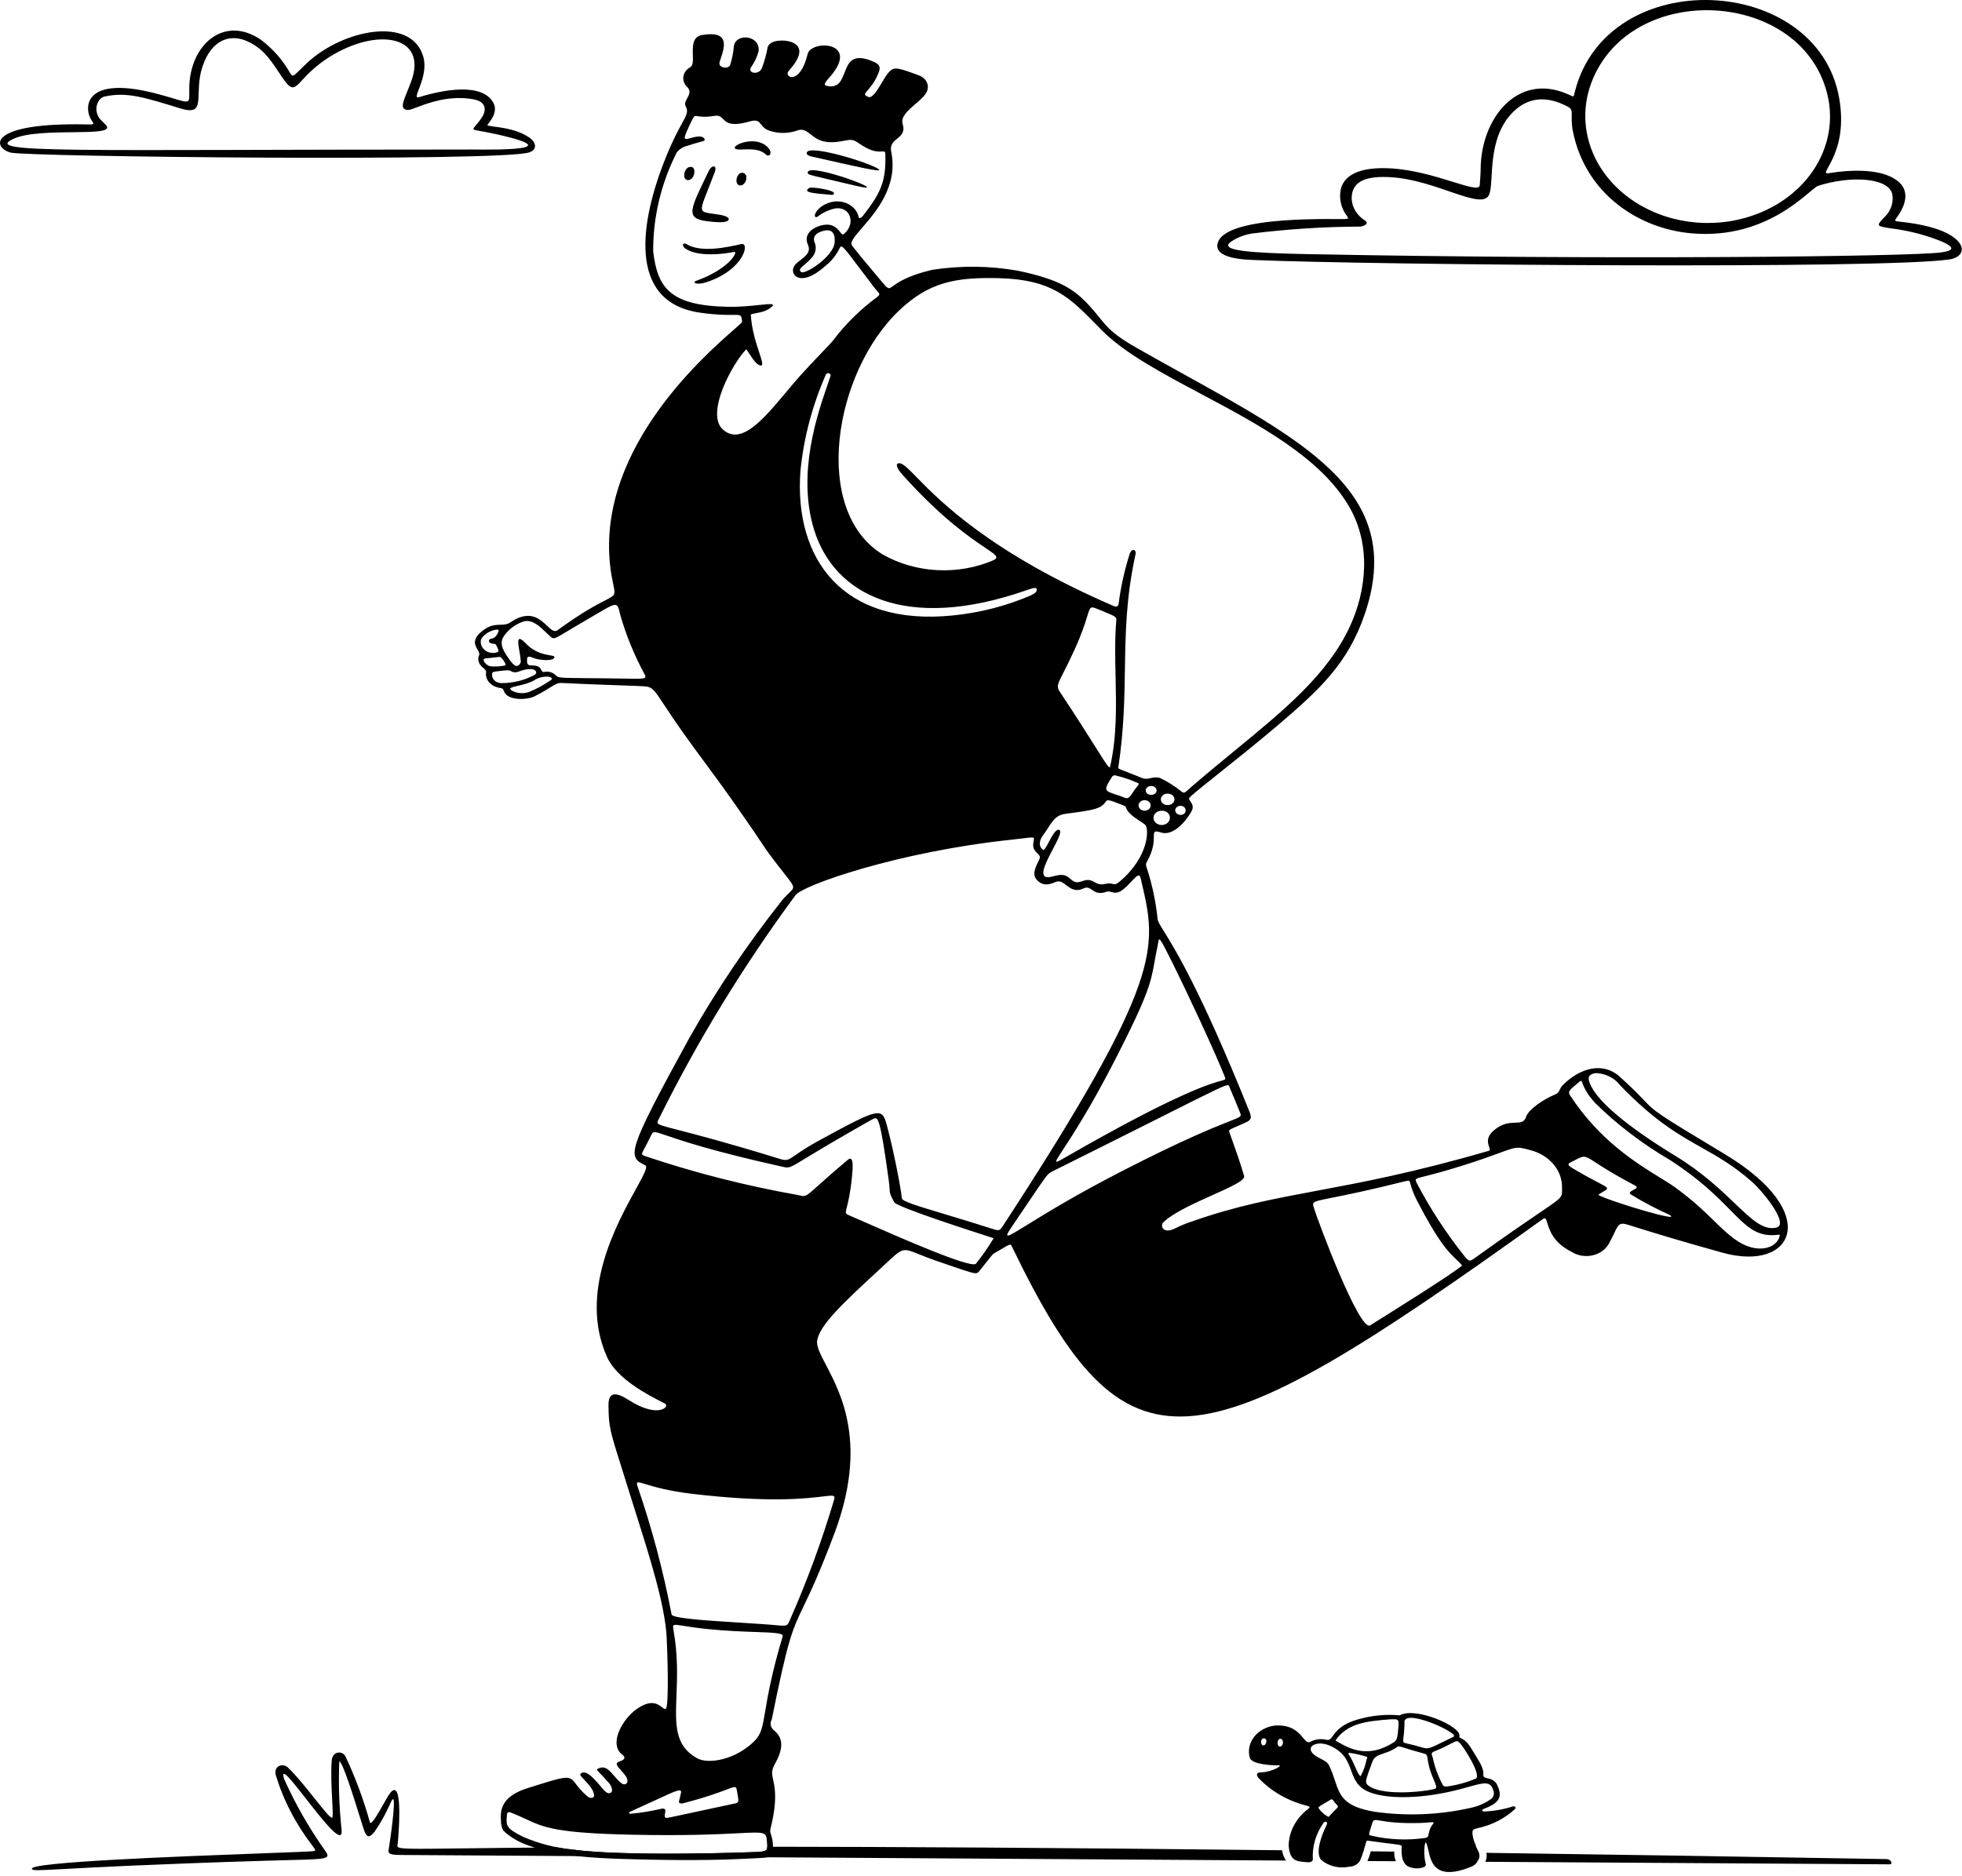 <svg width="367" height="351" viewBox="0 0 367 351" fill="none" xmlns="http://www.w3.org/2000/svg">
<path fill-rule="evenodd" clip-rule="evenodd" d="M260.804 346.434C260.763 347.046 260.867 347.66 261.109 348.235L255.777 348.202C256.013 347.686 256.208 347.079 256.416 346.38C257.868 346.397 259.33 346.415 260.804 346.434ZM239.808 346.182C239.953 347.022 240.218 347.643 240.564 348.106L75.329 347.068C73.105 347.048 72.481 346.974 72.716 345.959C73.003 344.211 74.067 336.813 73.538 336.628C73.387 336.582 73.172 337.057 72.913 337.636C72.79 337.908 72.658 338.204 72.517 338.478C71.811 339.965 70.976 341.402 70.019 342.778C69.021 343.974 68.541 343.841 67.996 342.125C67.817 341.562 67.607 340.893 67.378 340.159V340.157C66.09 336.038 64.171 329.896 63.47 329.513C63.292 333.791 63.434 338.076 63.895 342.339C64.225 345.492 60.478 340.693 57.288 336.604C54.661 333.24 52.412 330.359 53.12 332.787C55.206 337.468 57.778 341.973 60.802 346.247C61.954 347.823 61.315 347.839 54.147 348.021C52.813 348.054 51.251 348.093 49.433 348.15C28.244 348.805 17.402 349.395 11.84 349.696C6.888 349.966 6.121 350.007 5.963 349.667C5.371 348.385 33.723 347.329 49.083 346.757C54.336 346.561 58.069 346.423 58.605 346.351C59.095 346.286 59.083 346.195 58.56 345.494C55.374 341.383 53.006 336.833 51.556 332.036C51.231 330.222 53.025 329.922 53.808 330.662C55.416 332.173 57.329 334.579 58.922 336.582C60.521 338.594 61.798 340.199 62.124 340.094C62.307 340.035 62.236 338.698 62.138 336.846C62.023 334.679 61.871 331.807 62.044 329.449C62.182 327.588 64.005 327.542 64.591 328.554C66.482 332.582 68.022 336.728 69.197 340.958C69.442 341.605 70.807 339.179 71.816 337.385C72.19 336.721 72.515 336.144 72.716 335.84C75.181 332.128 74.79 340.53 74.415 344.784C74.405 344.888 74.387 344.984 74.37 345.071C74.34 345.23 74.314 345.363 74.361 345.472C74.584 345.983 76.423 345.96 86.936 345.827C91.162 345.775 96.79 345.705 104.277 345.644C105.201 345.822 106.135 345.959 107.078 346.055C117.197 347.423 140.546 346.558 141.61 346.506C143.248 346.421 143.521 346.221 143.517 345.52C166.879 345.541 198.098 345.709 239.808 346.182ZM353.477 348.816L277.819 348.341C278.127 347.758 278.144 347.209 278.02 346.663C300.429 346.972 325.296 347.357 352.895 347.836C353.74 347.851 354.139 348.816 353.477 348.816Z" fill="black"/>
<path fill-rule="evenodd" clip-rule="evenodd" d="M277.405 338.502C280.165 337.438 281.171 336.467 280.143 334.174C280.037 333.836 279.829 333.529 279.543 333.284C279.254 333.039 278.897 332.865 278.507 332.781C277.859 332.669 277.424 332.497 277.463 332.134C277.584 330.969 276.915 329.896 275.856 328.191C275.643 327.847 275.412 327.477 275.17 327.076C274.389 325.776 273.718 325.445 273.328 325.252C273.056 325.119 272.922 325.053 272.982 324.772C273.34 323.028 264.761 319.251 261.823 320.938C259.401 320.721 256.953 320.925 254.623 321.537C251.001 322.432 249.974 323.871 249.339 324.757C248.936 325.321 248.692 325.663 248.042 325.502C247.542 325.386 247.019 325.36 246.508 325.428C245.996 325.498 245.506 325.659 245.071 325.903C244.58 326.149 244.243 325.742 243.75 325.153C242.923 324.161 241.66 322.648 238.512 322.844C237.72 322.937 236.962 323.175 236.285 323.542C235.606 323.908 235.026 324.396 234.58 324.973C234.135 325.55 233.833 326.201 233.7 326.887C233.564 327.572 233.596 328.274 233.795 328.948C234.345 330.15 237.928 330.312 239.178 330.287C240.11 330.266 237.928 331.559 235.886 331.605C235.011 331.626 234.948 332.025 235.364 332.606C237.718 335.136 240.91 336.972 244.504 337.867C244.958 337.995 245.098 338.102 244.799 338.37C243.642 339.227 242.71 340.288 242.065 341.485C241.418 342.681 241.072 343.983 241.05 345.306C241.233 348.135 242.557 348.246 243.899 348.361C244.118 348.38 244.338 348.398 244.553 348.428C244.941 348.483 245.531 348.33 245.572 347.945C245.421 345.544 246.104 343.159 247.533 341.102C247.828 340.667 248.516 340.732 248.104 341.553C247.31 343.146 245.981 346.486 247.072 347.928C247.75 348.531 248.594 348.971 249.524 349.204C250.454 349.437 251.439 349.458 252.379 349.26C252.861 349.247 253.326 349.105 253.71 348.851C254.094 348.598 254.379 348.246 254.523 347.847C254.795 347.296 255.406 345.149 255.521 344.745L255.538 344.683C255.631 344.368 255.707 344.368 255.845 344.387C257.936 344.684 259.356 344.858 260.316 344.977C261.144 345.078 261.627 345.138 261.899 345.197C262.205 345.263 262.196 345.433 262.179 345.755C262.175 345.826 262.173 345.901 262.171 345.986C262.158 347.152 262.256 348.585 263.4 349.206C263.822 349.412 264.291 349.535 264.773 349.567C265.257 349.598 265.741 349.539 266.195 349.391C266.794 349.158 266.739 348.927 266.631 348.489C266.603 348.37 266.569 348.237 266.546 348.084C266.24 346.194 266.546 344.405 266.758 344.775C266.936 345.08 267.045 345.576 267.17 346.145C267.675 348.444 268.45 351.971 275.147 349.293C275.569 349.125 275.934 348.866 276.208 348.539C276.267 348.405 276.342 348.293 276.416 348.178C276.613 347.882 276.809 347.584 276.715 346.95C276.669 346.626 276.516 346.332 276.365 346.036C276.217 345.752 276.068 345.465 276.015 345.149C275.692 344.49 275.495 343.791 275.433 343.077C275.391 342.386 275.609 342.241 276.234 342.09C278.999 341.516 281.506 340.24 283.436 338.422C283.468 338.37 283.482 338.313 283.48 338.256C283.476 338.197 283.455 338.141 283.419 338.091C283.383 338.043 283.332 338.004 283.27 337.978C283.211 337.954 283.143 337.943 283.077 337.949C281.315 338.531 279.458 338.864 277.575 338.933C277.151 338.92 277.167 338.618 277.414 338.524L277.405 338.502ZM273.054 326.122C273.633 326.602 277.225 332.162 276.047 332.78C274.327 333.506 272.496 334.006 270.606 334.259C270.373 334.279 270.137 334.22 269.953 334.095C269.048 332.447 268.395 330.703 268.01 328.907C267.983 328.816 267.953 328.731 267.928 328.654C267.766 328.182 267.683 327.941 268.274 327.695C269.819 327.072 270.795 326.556 271.436 326.22C271.729 326.066 271.952 325.948 272.124 325.876C272.578 325.685 272.704 325.8 272.909 325.992C272.952 326.033 272.999 326.077 273.054 326.122ZM262.483 325.382C262.623 324.391 262.699 323.396 262.716 322.397C262.254 319.327 273.179 324.328 271.893 324.945C271.158 325.3 270.541 325.604 270.018 325.863C267.535 327.085 267.134 327.283 266.094 326.971C264.871 326.599 264.054 326.414 263.51 326.29C262.466 326.055 262.436 326.048 262.483 325.382ZM266.348 328.084C266.926 328.237 266.957 328.463 267.051 329.131C267.146 329.811 267.308 330.951 268.176 332.944C268.554 333.813 268.76 334.403 268.564 334.609C268.197 334.979 258.84 336.342 255.922 334.054C255.444 333.684 255.461 333.296 255.654 332.609C255.826 332.001 256.136 331.165 256.561 330.022L256.73 329.565C257.07 328.65 257.843 328.389 258.83 328.056C259.577 327.805 260.449 327.511 261.349 326.861C261.606 326.675 261.759 326.723 262.744 327.035C263.434 327.253 264.527 327.599 266.348 328.084ZM260.044 321.685C260.154 321.683 260.258 321.681 260.356 321.679C261.481 321.655 261.666 321.65 261.591 322.883C261.458 325.071 261.296 325.62 260.742 325.97C255.799 329.108 252.441 327.174 250.108 325.831C250.002 325.77 249.9 325.711 249.798 325.654C252.039 322.369 255.69 322.031 260.044 321.685ZM254.506 332.323C254.196 332.201 253.882 331.481 253.502 330.616C253.162 329.843 252.772 328.951 252.29 328.267C252.012 327.873 252.621 327.975 252.714 327.997C253.742 328.16 254.752 328.402 255.733 328.718C255.788 328.759 255.741 328.888 255.684 329.053C255.656 329.131 255.627 329.216 255.603 329.305C255.397 330.349 255.028 331.365 254.506 332.323ZM248.505 339.95C247.696 339.521 247.028 338.916 246.567 338.195C246.656 338.123 246.72 338.069 246.771 338.026C246.843 337.965 246.888 337.927 246.934 337.893C247.007 337.841 247.083 337.795 247.28 337.681C247.533 337.534 247.983 337.274 248.864 336.739C249.176 336.551 249.276 336.697 249.443 336.943C249.492 337.017 249.547 337.098 249.617 337.183C249.768 337.366 249.898 337.503 250 337.608C250.157 337.773 250.25 337.871 250.261 337.975C250.275 338.128 250.108 338.295 249.694 338.709C249.416 338.988 249.025 339.378 248.505 339.95ZM268.091 341.189C267.424 342.047 267.318 342.676 267.244 343.111C267.172 343.53 267.132 343.771 266.652 343.871C263.292 344.364 259.849 344.226 256.556 343.462C256.531 343.456 256.506 343.451 256.482 343.445C256.327 343.412 256.219 343.39 256.159 343.331C256.026 343.201 256.126 342.892 256.44 341.897C256.51 341.674 256.593 341.413 256.686 341.111C256.9 340.418 257.113 340.455 258.231 340.643C259.414 340.841 261.611 341.213 265.896 341.071C266.476 341.052 266.949 341.008 267.312 340.976C268.049 340.908 268.327 340.882 268.091 341.189ZM257.132 338.981C251.316 337.995 250.647 335.977 249.709 333.149C249.416 332.262 249.095 331.294 248.582 330.255C248.314 329.711 247.645 329.366 246.987 329.025C246.669 328.862 246.353 328.698 246.085 328.515C243.823 326.965 246.119 325.506 248.658 326.577C251.458 327.758 252.112 329.55 252.736 331.265C253.343 332.929 253.922 334.52 256.412 335.408C259.683 336.575 265.208 336.517 270.967 335.273C272.457 334.951 273.697 334.605 274.729 334.318C277.62 333.512 278.866 333.166 279.352 335.073C279.439 335.311 279.458 335.565 279.405 335.813C279.352 336.059 279.231 336.29 279.052 336.486C277.893 337.355 276.509 337.965 275.019 338.265C269.178 339.58 263.088 339.824 257.134 338.981H257.132ZM235.894 325.865C235.939 324.968 237.051 325.064 236.86 325.998C236.703 326.762 235.85 326.784 235.894 325.865ZM239.49 325.328C238.805 325.362 238.805 326.791 239.441 326.78C239.692 326.774 239.921 326.51 239.978 326.125C240.036 325.741 239.804 325.312 239.49 325.328Z" fill="black"/>
<path fill-rule="evenodd" clip-rule="evenodd" d="M322.611 215.931C309.752 208.2 309.618 208.061 307.445 205.777C306.585 204.875 305.405 203.637 302.996 201.462C299.769 198.551 295.479 199.896 292.414 202.942C292.03 203.321 291.879 203.635 291.75 203.904C291.574 204.272 291.436 204.555 290.81 204.81C289.111 205.5 285.957 207.418 285.446 208.993C285.119 209.998 284.418 210.02 283.45 210.053C282.395 210.09 281.024 210.136 279.468 211.462C277.921 212.779 278.307 213.887 278.547 214.58C278.683 214.973 278.774 215.231 278.449 215.326C264.334 219.424 254.618 221.24 246.289 222.797C238.121 224.323 231.288 225.601 222.948 228.536C221.885 228.886 220.853 229.308 219.864 229.798C217.539 231.022 216.966 229.311 217.609 228.688C219.469 226.898 223.409 225.13 226.801 223.608V223.606C230.148 222.104 232.965 220.839 232.721 220.029C231.865 217.162 231.224 215.378 230.551 213.497C230.379 213.014 230.203 212.522 230.021 212.006L229.993 211.93C229.934 211.764 229.893 211.653 229.919 211.555C229.972 211.353 230.305 211.207 231.324 210.763C231.746 210.58 232.288 210.345 232.973 210.033C233.956 209.587 234.232 209.271 233.706 207.963C224.627 185.369 219.758 177.534 217.711 174.24C216.937 172.995 216.567 172.399 216.525 171.899C216.194 168.609 215.495 165.354 214.442 162.181C214.372 162.019 214.347 161.846 214.366 161.674C214.387 161.502 214.453 161.337 214.559 161.191C215.805 158.977 215.824 157.431 215.833 156.528C215.843 155.587 215.848 155.345 217.227 155.774C219.452 156.466 221.87 153.642 222.886 151.785C223.349 150.934 222.978 150.392 222.683 149.963C222.593 149.832 222.511 149.712 222.462 149.597C222.354 149.342 222.422 149.281 222.912 148.84L222.967 148.791C223.844 148.004 225.667 146.55 228 144.689L228.004 144.687L228.006 144.684L228.011 144.682C231.078 142.236 235.024 139.089 238.866 135.826C246.79 129.085 252.173 124.138 255.323 114.785C262.693 92.899 245.537 83.386 221.229 69.904C218.522 68.404 215.729 66.855 212.87 65.233C208.236 62.606 207.253 61.391 205.669 59.436C205.175 58.824 204.621 58.14 203.878 57.318C201.004 54.133 198.293 52.324 190.45 50.66C185.143 49.718 179.681 49.66 174.35 50.488C169.744 51.58 167.989 52.843 167.093 53.488C166.169 54.153 166.161 54.159 164.885 52.64C161.05 48.083 160.74 47.686 159.883 46.589C159.74 46.406 159.582 46.203 159.389 45.958C158.904 45.341 159.872 44.223 161.262 42.618C163.891 39.582 168.029 34.802 166.706 28.369C166.44 27.072 167.134 26.502 167.825 25.934C168.567 25.325 169.306 24.718 168.85 23.216C168.439 21.847 169.865 20.627 171.237 19.454C171.991 18.809 172.728 18.179 173.135 17.546C173.346 17.259 173.483 16.936 173.536 16.599C173.589 16.262 173.558 15.919 173.444 15.594C173.33 15.268 173.136 14.969 172.876 14.715C172.616 14.461 172.296 14.259 171.938 14.124C168.007 12.672 167.353 12.469 166.419 13.342C165.971 13.757 165.468 14.599 164.951 15.466C164.085 16.916 163.179 18.435 162.416 18.136C161.523 17.786 161.716 17.564 162.309 16.884C162.835 16.281 163.674 15.318 164.35 13.586C164.774 12.521 164.515 12.049 163.484 11.585C159.45 9.774 158.702 11.707 157.975 13.589C157.402 15.069 156.842 16.518 154.704 16.084C153.891 15.921 154.422 15.318 155.057 14.597C155.174 14.465 155.295 14.328 155.411 14.189C160.852 7.707 151.718 7.413 151.068 10.12C149.667 15.973 146.687 14.524 147.447 13.37C147.473 13.33 147.545 13.247 147.648 13.129C148.468 12.187 151.228 9.015 147.978 7.843C146.704 7.389 144.055 7.424 143.601 8.798C143.365 10.161 142.993 11.503 142.488 12.809C141.9 14.078 139.82 13.734 140.472 12.608C141.123 11.684 141.602 10.677 141.89 9.623C142.291 6.601 137.71 6.109 137.284 8.583C137.178 9.8 136.941 11.005 136.577 12.182C136.292 12.957 134.28 12.759 134.603 11.627C134.665 11.407 134.748 11.158 134.836 10.892L134.836 10.891C135.524 8.816 136.566 5.675 131.334 6.545C129.503 6.849 129.556 8.669 129.603 10.248C129.634 11.329 129.663 12.297 129.082 12.589C128.754 12.775 128.475 13.019 128.262 13.305C128.049 13.591 127.907 13.913 127.846 14.25C127.784 14.586 127.805 14.931 127.905 15.26C128.006 15.589 128.185 15.897 128.43 16.162C129.334 16.96 128.937 17.677 128.554 18.367C128.27 18.88 127.994 19.379 128.264 19.887C128.783 20.859 128.475 21.423 127.561 23.097C126.861 24.379 125.806 26.312 124.495 29.578C119.884 41.044 117.065 56.552 130.99 58.505C134.183 58.954 136.038 58.931 137.13 58.917C138.651 58.898 138.692 58.898 138.812 60.218C138.821 60.321 138.264 60.81 137.31 61.646C131.425 66.807 110.451 85.201 114.42 107.855C114.533 108.495 114.642 109.01 114.732 109.431C114.931 110.369 115.032 110.845 114.846 111.208C114.654 111.581 114.16 111.836 113.159 112.353C111.628 113.143 108.914 114.545 104.285 117.913C103.677 118.352 103.092 117.798 102.333 117.081C100.972 115.793 99.056 113.981 95.461 116.448C94.867 116.856 94.261 116.872 93.589 116.891C92.76 116.913 91.83 116.938 90.7 117.705C88.12 119.456 88.806 120.641 89.325 121.539C89.55 121.928 89.745 122.263 89.628 122.568C89.476 122.892 89.426 123.245 89.484 123.592C89.542 123.938 89.705 124.264 89.957 124.537C90.074 124.69 90.23 124.821 90.382 124.948C90.659 125.18 90.924 125.403 90.927 125.732C90.837 126.263 90.938 126.806 91.218 127.285C91.497 127.764 91.941 128.155 92.487 128.404C93.054 128.644 93.399 128.702 93.631 128.74C93.993 128.8 94.081 128.815 94.308 129.405C94.945 131.082 98.534 131.032 100.05 130.254C101.436 129.541 102.32 128.995 102.96 128.599C103.929 128 104.337 127.748 105.083 127.787C108.414 127.96 112.518 128.104 115.701 128.216C118.388 128.311 120.419 128.382 120.778 128.428C122.073 128.598 122.437 129.15 124.196 131.826C125.008 133.06 126.117 134.746 127.751 137.054C129.018 138.844 130.352 140.651 131.754 142.552C133.46 144.862 135.267 147.311 137.18 150.034C140.758 155.135 142.054 157.086 142.777 158.174C143.199 158.808 143.425 159.149 143.796 159.651C145.041 161.334 145.998 162.548 146.707 163.445C147.994 165.077 148.461 165.668 148.344 166.153C148.278 166.429 148.023 166.67 147.623 167.049C147.279 167.375 146.826 167.803 146.294 168.443C139.785 176.665 133.975 185.293 128.912 194.255C117.089 215.842 117.354 216.374 120.706 218.033C121.247 218.302 120.353 219.923 118.943 222.483C115.293 229.106 108.188 241.998 113.559 253.912C115.421 258.046 121.348 261.06 123.916 262.366C124.088 262.453 124.245 262.533 124.384 262.605C125.376 263.119 123.191 265.516 117.592 261.939C115.348 260.504 113.801 260.274 113.822 262.917C113.853 266.953 114.079 267.667 116.299 274.691C116.756 276.139 117.297 277.853 117.94 279.921C118.314 281.123 118.702 282.355 119.095 283.601L119.096 283.603C121.627 291.621 124.36 300.281 124.698 306.259C124.83 308.613 125.195 319.48 124.516 319.73C124.323 319.8 124.107 319.636 123.818 319.414C123.038 318.816 121.726 317.81 118.893 319.915C116.528 321.668 114.094 325.833 116.023 327.956C116.103 328.043 116.208 328.13 116.315 328.219C116.616 328.469 116.932 328.729 116.747 329.046C116.607 329.288 116.319 329.401 115.995 329.528C115.887 329.571 115.774 329.615 115.662 329.665C115.007 329.956 115.56 330.568 116.207 331.283C116.798 331.936 117.467 332.676 117.36 333.335C117.355 333.44 117.315 333.542 117.243 333.627C117.172 333.712 117.073 333.777 116.96 333.814C116.846 333.849 116.722 333.856 116.605 333.83C116.487 333.806 116.381 333.751 116.299 333.673C115.754 333.294 115.297 332.754 114.859 332.24C114.003 331.23 113.223 330.311 112.005 330.847C111.521 331.062 111.553 331.095 112.215 331.768C112.577 332.136 113.128 332.695 113.886 333.58C114.31 334.082 114.873 335.184 114.128 335.467C113.575 335.678 113.103 335.114 112.44 334.324L112.438 334.322C112.337 334.202 112.232 334.076 112.122 333.947C111.079 332.732 109.77 331.285 108.865 331.696C108.454 331.881 108.53 332.077 108.619 332.217C108.747 332.421 109.008 332.698 109.315 333.022C110.081 333.832 111.135 334.944 111.12 335.998C111.12 336.344 110.483 336.608 109.906 336.122C108.79 335.177 108.195 334.398 107.75 333.815C106.453 332.118 106.44 332.101 98.59 334.592C93.707 336.138 93.557 338.772 93.707 340.675C93.695 341.302 93.84 341.923 94.132 342.497C95.189 343.488 96.444 344.302 97.836 344.901C103.78 347.362 111.572 347.655 116.588 347.812C122.574 347.997 131.487 348.156 138.451 347.812C139.182 347.777 139.825 347.747 140.391 347.723C143.239 347.597 144.136 347.558 144.371 347.026C144.659 345.957 144.659 344.844 144.371 343.775C144.291 343.455 144.225 343.236 144.175 343.072C144.045 342.648 144.024 342.58 144.159 342.012C145.44 336.776 144.956 334.55 144.632 333.059C144.4 331.988 144.249 331.296 144.891 330.144C146.205 327.79 146.946 325.393 144.679 323.671C144.403 323.416 144.224 323.094 144.167 322.746C144.109 322.399 144.176 322.046 144.358 321.733C147.402 306.595 148.175 304.985 150.338 300.483C151.573 297.914 153.26 294.404 156.08 286.899C162.311 270.311 157.391 260.905 154.524 255.425C153.418 253.313 152.618 251.782 152.881 250.65C153.535 247.837 157.086 244.338 164.492 237.534C164.99 237.075 165.427 236.666 165.815 236.304C167.509 234.719 168.263 234.014 169.116 233.909C169.799 233.824 170.546 234.125 171.891 234.669C172.694 234.993 173.709 235.403 175.052 235.869C176.032 236.204 176.884 236.496 177.627 236.751L177.634 236.755C181.532 238.094 182.404 238.396 182.857 238.137C182.988 238.063 183.083 237.941 183.206 237.785L183.208 237.783L183.263 237.715L183.303 237.665C183.808 237.046 184.332 236.387 184.765 235.842L184.768 235.838H184.77C185.317 235.146 185.725 234.636 185.774 234.606C186.222 234.345 186.608 234.118 186.941 233.922C188.962 232.733 189.021 232.698 189.221 233.108C210.77 277.691 223.069 275.183 288.644 228.048C289.099 227.721 289.211 228.096 289.434 228.834C289.818 230.116 290.534 232.498 293.951 234.205C294.505 234.564 295.146 234.81 295.823 234.928C296.5 235.044 297.199 235.03 297.87 234.882C298.54 234.736 299.164 234.462 299.697 234.079C300.232 233.696 300.661 233.217 300.956 232.672C301.387 231.902 301.692 231.257 301.943 230.73C302.69 229.158 302.928 228.656 304.424 229.123C304.724 229.217 305.055 229.32 305.418 229.433H305.42C308.462 230.386 313.777 232.048 322.255 234.392C335.441 238.042 341.074 227.033 322.639 215.951L322.611 215.931ZM89.995 119.621C90.78 118.142 92.943 117.602 93.249 117.866C93.4 117.999 92.858 119.392 91.96 119.481C91.381 119.54 91.207 120.158 91.895 120.385C91.979 120.413 92.094 120.423 92.214 120.434C92.446 120.454 92.695 120.476 92.765 120.629C92.791 120.686 92.831 120.76 92.877 120.845C93.073 121.207 93.376 121.767 93.141 121.989C92.656 122.185 92.105 122.222 91.591 122.093C91.078 121.963 90.635 121.676 90.345 121.284C90.153 121.045 90.023 120.773 89.963 120.486C89.902 120.199 89.913 119.904 89.995 119.621ZM91.693 124.659C90.831 124.474 89.944 123.243 90.844 123.18C91.721 123.108 92.314 123.033 92.726 122.98C93.37 122.899 93.571 122.873 93.712 123.004C94.221 123.472 94.773 124.484 94.52 124.502C93.593 124.692 92.637 124.747 91.689 124.665L91.693 124.659ZM93.901 127.809C93.622 127.823 93.344 127.779 93.089 127.681C92.834 127.583 92.609 127.433 92.433 127.245C92.257 127.057 92.134 126.834 92.076 126.597C92.017 126.359 92.024 126.113 92.096 125.878C92.222 125.694 92.577 125.653 92.828 125.625C92.861 125.621 92.893 125.617 92.922 125.614L93.284 125.568C94.595 125.403 95.16 125.332 95.514 125.536C96.217 125.944 96.667 125.784 97.283 125.564C97.783 125.386 98.393 125.169 99.335 125.186C100.16 125.201 100.608 125.828 100.086 126.213C98.241 127.248 96.095 127.802 93.901 127.809ZM102.754 127.439C101.574 128.243 100.291 128.925 98.931 129.473C98.406 129.655 97.838 129.724 97.276 129.674C96.714 129.625 96.174 129.458 95.701 129.189C95.038 128.735 95.744 128.572 96.868 128.314C97.751 128.111 98.891 127.848 99.829 127.339C100.632 126.781 101.656 126.522 102.678 126.62C103.595 126.836 103.189 127.206 102.763 127.439H102.754ZM118.224 126.986C114.379 126.921 111.624 126.897 109.634 126.88C104.561 126.836 104.459 126.836 103.92 126.311C103.647 126.041 103.292 125.844 102.896 125.743C102.5 125.642 102.079 125.642 101.682 125.743C101.49 125.753 101.357 125.521 101.194 125.236L101.141 125.144C100.806 124.562 100.156 124.535 99.602 124.512C99.373 124.502 99.16 124.494 98.993 124.447C98.677 124.358 98.52 124.056 98.596 123.235C98.649 122.66 99.216 122.854 99.821 123.115C100.772 123.527 103.548 123.788 103.716 122.978C103.761 122.758 103.424 122.7 102.859 122.604C101.823 122.427 100.021 122.119 98.409 120.433C96.58 118.519 96.85 120.066 97.156 121.817C97.26 122.415 97.368 123.036 97.399 123.551C97.444 123.768 97.401 123.991 97.276 124.182C97.152 124.373 96.955 124.521 96.719 124.598C96.234 124.733 95.49 123.688 95.28 123.392C93.831 121.332 93.251 120.112 94.603 118.562C95.437 117.509 96.623 116.705 97.999 116.259C99.598 115.856 101.012 117.236 102.115 118.313L102.116 118.314C102.385 118.576 102.635 118.821 102.865 119.017L102.933 119.075C103.123 119.238 103.257 119.353 103.416 119.396C103.804 119.5 104.344 119.176 106.194 118.063L106.196 118.062C107.064 117.54 108.22 116.845 109.785 115.939C110.496 115.527 111.118 115.161 111.662 114.84L111.662 114.839C115.45 112.603 115.479 112.586 116.006 114.994C117.112 118.86 118.654 122.622 120.608 126.224C120.982 126.96 120.534 127.027 118.233 126.988L118.224 126.986ZM216.557 176.833C216.595 176.663 216.62 176.497 216.644 176.349C216.807 175.326 216.835 175.157 219.331 180.185C221.666 184.869 227.314 196.863 229.195 201.701C229.214 201.993 229.144 202.012 228.503 202.186C226.705 202.668 220.435 204.353 199.166 216.607C197.056 217.823 197.122 217.723 198.877 215.041C200.63 212.363 204.071 207.109 208.718 198.015C214.884 185.968 215.277 183.778 215.967 179.915C216.126 179.025 216.3 178.045 216.565 176.835L216.557 176.833ZM209.367 164.997C208.73 165.529 208.499 165.472 208.134 165.38C207.839 165.307 207.455 165.211 206.701 165.384C205.757 165.604 205.243 165.323 204.738 165.047C204.165 164.732 203.6 164.423 202.426 164.866C201.22 165.321 200.768 164.917 200.263 164.464C199.728 163.986 199.134 163.454 197.531 163.819C197.387 163.852 197.243 163.891 197.1 163.929C196.892 163.986 196.684 164.043 196.47 164.08C193.982 164.516 195.555 161.522 196.93 158.901C197.89 157.076 198.754 155.433 198.083 155.256C197.48 155.098 196.765 156.449 196.166 157.578C195.755 158.357 195.4 159.029 195.175 159.027C194.944 158.884 194.761 158.69 194.644 158.465C194.528 158.241 194.481 157.993 194.509 157.748C194.542 157.334 194.678 156.932 194.905 156.568C195.372 155.926 195.742 155.365 196.062 154.877C197.113 153.276 197.642 152.47 199.431 152.244C204.863 151.557 205.945 151.269 206.828 150.008C207.16 149.538 207.3 149.582 210.212 150.72C210.405 150.794 210.558 150.932 210.637 151.102C210.898 152.095 212.22 152.962 213.245 153.635C213.632 153.888 213.975 154.115 214.205 154.309C214.948 154.922 215.026 160.263 209.374 164.994L209.367 164.997ZM208.811 116.026C208.514 119.503 208.592 123.05 208.673 126.635C208.796 132.172 208.921 137.8 207.663 143.398C207.54 143.944 207.066 143.19 205.115 140.089C203.715 137.861 201.554 134.422 198.21 129.381C197.591 128.446 197.83 127.973 198.936 125.808C199.422 124.855 200.074 123.575 200.896 121.783C202.367 118.577 202.995 116.53 203.375 115.292C203.691 114.262 203.835 113.791 204.15 113.678C204.415 113.582 204.799 113.741 205.508 114.032L205.54 114.045L205.962 114.219C208.586 115.293 208.873 115.41 208.82 116.022L208.811 116.026ZM208.847 145.134C210.278 145.479 211.66 145.961 212.969 146.571C213.099 146.709 212.859 146.99 212.611 147.284C212.5 147.413 212.39 147.545 212.305 147.668C212.233 147.775 212.165 147.875 212.103 147.968L211.953 148.196L211.95 148.197C211.409 149.011 211.267 149.225 210.91 149.32C210.651 149.388 210.367 149.264 210.055 149.129C209.921 149.07 209.781 149.009 209.637 148.961C209.363 148.869 209.11 148.786 208.879 148.711C206.55 147.951 206.374 147.893 207.99 145.373C208.026 145.306 208.077 145.245 208.142 145.196C208.206 145.147 208.28 145.11 208.361 145.087C208.444 145.064 208.529 145.056 208.614 145.064C208.699 145.071 208.781 145.094 208.856 145.131L208.847 145.134ZM168.253 58.032C173.772 52.809 178.705 51.84 186.854 52.045C196.786 52.298 200.064 55.641 205.031 60.708C205.37 61.055 205.718 61.41 206.077 61.773C210.339 66.084 217.302 69.789 224.669 73.708C235.395 79.414 246.979 85.576 252.326 94.728C256.594 102.033 255.533 110.607 252.538 117.134C248.403 126.123 240.362 132.726 230.95 140.455C228.03 142.854 224.975 145.362 221.865 148.082C221.626 148.291 221.466 148.425 221.04 148.132C219.817 147.121 218.45 146.254 216.968 145.552C216.234 145.362 215.695 145.48 215.196 145.59C214.678 145.703 214.2 145.807 213.587 145.552C212.095 144.94 211.101 144.554 210.443 144.298C209.439 143.907 209.214 143.819 209.183 143.694C209.174 143.658 209.18 143.619 209.189 143.569L209.191 143.555C210.242 136.545 210.333 130.767 210.42 125.155C210.526 118.389 210.628 111.862 212.405 103.703C212.606 102.779 211.706 102.559 211.343 103.531C210.348 106.634 209.643 109.803 209.24 113.006C209.1 113.524 208.841 113.616 208.157 113.32C185.286 103.408 175.862 93.786 171.466 89.297C169.579 87.37 168.618 86.389 167.918 86.737C167.568 86.912 167.757 87.645 168.852 88.865C176.154 97.012 181.545 100.64 184.305 102.497C186.336 103.864 186.941 104.272 185.833 104.817C182.571 106.221 178.945 106.861 175.313 106.673C171.681 106.485 168.167 105.476 165.118 103.746C151.769 95.571 155.904 69.707 168.253 58.032ZM135.293 80.432C131.769 77.434 137.182 67.745 139.595 65.355C139.786 65.596 139.993 65.917 140.215 66.26C140.788 67.146 141.458 68.181 142.185 68.375C142.879 68.561 142.563 67.604 142.018 65.953C141.442 64.208 140.611 61.688 140.444 58.921C140.435 58.772 140.809 58.704 141.345 58.607C142.088 58.472 143.143 58.281 143.919 57.737C145.39 56.707 144.282 56.824 142 57.063C140.449 57.227 138.356 57.447 136.163 57.403C125.452 57.19 122.99 53.952 122.181 47.046C122.14 40.668 123.642 34.353 126.59 28.515C127.074 27.906 127.789 27.464 128.608 27.266C129.328 27.013 130.018 26.826 130.572 26.676C131.327 26.472 131.831 26.336 131.82 26.192C131.786 25.713 131.234 25.317 129.757 25.683C129.549 25.735 129.358 25.787 129.185 25.834C127.742 26.231 127.591 26.273 129.523 22.323C129.862 21.63 129.963 21.647 130.505 21.738C131.006 21.822 131.882 21.968 133.669 21.677C134.522 21.539 134.863 21.88 135.257 22.273C135.915 22.932 136.722 23.738 140.317 22.7C141.608 22.328 141.945 22.754 142.38 23.303C142.694 23.701 143.059 24.162 143.872 24.433C145.573 25.03 147.474 25.02 149.166 24.405C150.214 24.038 150.797 24.485 151.823 25.273L151.824 25.274C151.969 25.385 152.123 25.504 152.289 25.628C154.165 27.03 156.474 26.603 157.993 26.322C158.267 26.271 158.516 26.225 158.731 26.195C159.569 26.081 160.012 26.378 160.729 26.859C161.068 27.086 161.468 27.355 162 27.64C163.494 28.436 164.416 28.38 164.954 28.346C165.416 28.318 165.595 28.307 165.608 28.866C165.738 33.898 164.825 35.994 161.476 40.31C161.14 40.743 160.722 40.993 160.627 40.645C160.517 40.086 160.256 39.558 159.865 39.104C159.474 38.651 158.964 38.285 158.379 38.037C157.793 37.789 157.148 37.667 156.497 37.68C155.846 37.693 155.208 37.841 154.636 38.111C152.524 38.94 151.854 40.996 152.909 40.564C153.841 39.803 154.982 39.264 156.222 38.999C158.982 38.575 160.183 41.734 157.92 43.724C157.593 44.012 157.426 43.789 157.146 43.417C156.832 42.998 156.376 42.389 155.388 42.11C153.902 41.688 149.884 42.981 151.126 45.786C151.712 47.113 150.781 47.837 149.817 48.588C149.424 48.893 149.026 49.203 148.723 49.559C147.356 51.163 149.572 54.103 154.333 49.796C155.47 48.906 156.373 47.812 156.978 46.589C157.387 45.658 157.512 45.824 160.627 49.96C161.355 50.928 162.248 52.113 163.346 53.552C163.632 53.928 163.87 54.202 164.052 54.413C164.576 55.017 164.646 55.097 164.114 55.54C160.942 57.883 158.17 60.608 155.882 63.633C155.615 63.997 154.654 65 153.478 66.229L153.477 66.23L153.476 66.232C152.257 67.505 150.807 69.021 149.657 70.316C148.784 71.299 147.912 72.339 147.047 73.373C142.801 78.442 138.701 83.337 135.293 80.432ZM152.31 45.195C152.098 44.386 152.416 43.569 154.11 43.171C155.668 42.801 156.262 43.7 156.124 45.374C155.902 48.059 150.357 51.618 149.78 50.843C149.459 50.412 149.67 50.231 150.316 49.674C150.696 49.346 151.227 48.888 151.89 48.172C152.255 47.752 152.486 47.256 152.56 46.733C152.633 46.21 152.547 45.679 152.31 45.195ZM107.078 346.055C103.885 345.731 100.78 344.93 97.898 343.689C94.613 342.069 94.656 341.566 94.811 339.717L94.824 339.56C94.867 339.057 95.094 338.944 95.612 339.147C96.695 339.571 97.548 339.968 98.341 340.338C101.711 341.912 104 342.981 118.358 343.277C128.553 343.488 134.59 343.179 138.172 342.996C142.958 342.752 143.361 342.731 143.45 344.472C143.46 344.666 143.474 344.84 143.486 344.999C143.576 346.133 143.597 346.403 141.61 346.506C140.546 346.558 117.197 347.423 107.078 346.055ZM146.407 306.142C144.311 313.152 143.6 317.391 143.131 320.181C142.637 323.124 142.413 324.461 141.124 325.746C137.606 329.26 132.506 330.163 130.357 328.949C126.175 326.586 126.325 322.711 126.539 317.207C126.672 313.771 126.83 309.699 125.974 304.962C125.775 303.856 125.859 303.869 127.875 304.195C128.824 304.348 130.199 304.57 132.174 304.777C135.697 305.145 138.844 305.256 141.279 305.343C144.596 305.46 146.59 305.528 146.407 306.142ZM156.016 280.609C153.741 288.29 150.959 295.852 147.685 303.253C147.299 304.189 147.117 304.182 146.112 304.147L145.934 304.141C143.97 303.947 141.24 303.775 138.416 303.597C132.278 303.211 125.702 302.797 125.622 302.055C124.082 293.958 121.955 285.956 119.254 278.094C118.925 277.128 119.226 277.221 120.752 277.685C122.246 278.138 124.916 278.95 129.319 279.475C143.861 281.212 150.872 280.361 153.957 279.986C155.899 279.749 156.286 279.703 156.016 280.609ZM182.564 236.43C181.814 237.489 168.104 231.457 161.774 228.669L161.761 228.664C160.663 228.181 159.788 227.797 159.243 227.563L159.059 227.486C158.624 227.303 158.384 227.201 158.281 227.035C158.154 226.833 158.231 226.533 158.401 225.868C158.64 224.934 159.063 223.275 159.368 220.145L159.37 220.118C159.509 218.69 159.77 216.008 158.589 217.001C155.911 219.248 154.203 220.78 153.055 221.81C151.424 223.271 150.921 223.722 150.372 223.77C150.128 223.792 149.874 223.735 149.508 223.65C149.375 223.62 149.229 223.587 149.062 223.552C139.389 221.836 129.899 219.413 120.691 216.313L120.683 216.312C120.381 216.202 120.198 216.136 120.129 216.019C120.022 215.84 120.183 215.54 120.59 214.782C120.86 214.279 121.238 213.574 121.718 212.568C122.178 211.603 122.19 211.607 124.684 212.457C127.48 213.412 133.398 215.431 146.568 218.34C147.64 218.579 147.822 218.468 150.752 216.68C151.884 215.99 153.428 215.048 155.592 213.78C156.477 213.262 162.77 209.618 163.187 209.424C163.229 209.404 163.271 209.384 163.311 209.365C164.223 208.914 164.572 208.742 166.247 220.859C166.343 221.555 166.371 222.011 166.393 222.365C166.446 223.212 166.461 223.461 167.279 224.95C167.778 225.862 182.754 230.667 185.455 231.534H185.457C185.721 231.619 185.867 231.666 185.871 231.667C184.884 233.313 183.781 234.904 182.564 236.43ZM185.443 229.857C181.992 228.756 179.013 227.859 176.564 227.123L176.563 227.121C171.551 225.614 168.763 224.775 168.703 224.216C168.476 222.108 167.247 215.723 166.029 211.061L166.006 210.976C164.997 207.116 164.965 206.994 153.31 213.33C151.038 214.566 149.724 215.474 148.845 216.08C147.519 216.998 147.18 217.233 146.029 216.876C135.913 213.75 130.108 212.256 126.854 211.418C123.979 210.676 123.097 210.451 122.994 210.064C122.948 209.894 123.056 209.692 123.21 209.402C123.24 209.347 123.271 209.287 123.304 209.224C130.484 194.721 139.017 180.756 148.816 167.468C150.245 165.58 168.12 159.331 189.257 157.1C190.204 157.001 190.94 156.909 191.511 156.838L191.513 156.838C192.747 156.685 193.214 156.627 193.354 156.787C193.439 156.883 193.403 157.059 193.347 157.342C193.337 157.395 193.324 157.452 193.313 157.513C193.082 158.74 193.609 159.237 194.035 159.639C194.394 159.977 194.68 160.248 194.39 160.829C193.528 162.545 193.038 163.721 194.042 164.725C195.137 165.818 196.249 165.543 197.451 165.02C198.23 164.682 198.811 165.128 199.454 165.62C200.263 166.241 201.169 166.935 202.681 166.22C203.381 165.887 203.795 166.171 204.275 166.499C204.859 166.899 205.536 167.365 206.947 166.858C207.308 166.727 207.61 166.812 207.932 166.903C208.497 167.061 209.121 167.237 210.227 166.303C210.777 165.838 211.261 165.324 211.674 164.883C212.566 163.932 213.137 163.324 213.362 164.302L213.455 164.708L213.557 165.147L213.566 165.18L213.568 165.187C216.368 177.24 217.745 183.168 187.744 229.147C186.967 230.343 186.956 230.339 185.498 229.875L185.443 229.857ZM192.171 225.222C195.47 220.329 195.892 219.702 196.519 219.341C196.61 219.287 196.705 219.239 196.816 219.186L196.897 219.145C206.251 214.488 212.933 211.129 217.713 208.729L217.716 208.727C228.072 203.523 229.49 202.809 229.823 203.086C229.876 203.131 229.902 203.199 229.932 203.28C229.944 203.316 229.959 203.354 229.976 203.393C230.188 203.844 231.674 207.462 231.933 208.107C232.249 208.908 232.237 208.912 229.946 209.811C227.287 210.856 221.553 213.105 209.698 219.204C201.265 223.535 195.597 227.036 192.244 229.108C188.427 231.464 187.603 231.973 189.111 229.751C190.342 227.933 191.346 226.445 192.171 225.222ZM256.297 247.97C254.287 249.228 246.412 228.198 245.758 225.962L245.754 225.945C245.646 225.577 245.573 225.331 245.66 225.141C245.835 224.754 246.66 224.59 249.152 224.094C251.689 223.591 255.953 222.744 263.02 220.968C263.65 220.811 263.686 220.948 263.875 221.642C264.024 222.195 264.27 223.101 264.985 224.492C269.103 232.501 270.969 234.281 272.459 235.701C272.82 236.045 273.16 236.369 273.503 236.755C272.472 237.869 258.929 246.326 256.577 247.796H256.575L256.297 247.97ZM276.068 235.233L276.051 235.244C274.911 236.067 274.853 236.108 273.964 235.067C270.479 230.691 267.454 226.049 264.932 221.196C264.658 220.543 264.677 220.537 266.579 220.062C267.906 219.729 270.15 219.167 273.847 217.996C277.031 216.987 279.084 216.232 280.515 215.705C283.803 214.495 283.826 214.486 286.785 215.342C288.411 215.864 289.805 216.818 290.776 218.068C291.743 219.321 292.236 220.806 292.181 222.313C292.181 222.433 292.181 222.546 292.183 222.65C292.187 223.018 292.189 223.289 292.113 223.545C291.901 224.253 291.064 224.821 287.889 226.975C285.505 228.592 281.807 231.101 276.068 235.233ZM297.371 201.231C297.577 201.056 297.829 200.924 298.107 200.85C298.383 200.776 298.676 200.761 298.961 200.806C299.776 200.896 300.557 201.141 301.253 201.52C301.949 201.901 302.544 202.406 302.994 203.005C309.495 209.757 313.985 212.285 318.273 214.701C321.291 216.4 324.207 218.043 327.653 221.061C329.726 222.877 334.87 229.154 332.197 229.705C329.799 230.204 327.667 228.17 324.511 225.156C321.824 222.59 318.394 219.315 313.42 216.286C303.79 210.419 299.247 206.173 297.795 203.525C297.103 202.271 297.023 201.618 297.371 201.231ZM324.439 231.821C323.063 230.807 321.949 229.718 320.671 228.466C318.914 226.746 316.842 224.719 313.344 222.161C312.609 221.625 311.646 221.031 310.514 220.338C306.11 217.628 299.196 213.376 293.688 204.941C293.234 204.248 293.558 203.974 294.93 202.818L295.206 202.585C295.293 202.511 295.384 202.433 295.479 202.352C295.787 202.091 295.827 202.198 296.002 202.659C296.231 203.273 296.698 204.514 298.347 206.341C302.459 210.393 307.146 213.972 312.297 216.99C317.941 220.61 321.206 223.916 323.673 226.419C326.629 229.417 328.446 231.257 331.851 231.092C332.08 231.081 332.276 231.059 332.433 231.04C332.768 231 332.938 230.979 332.913 231.135C332.55 233.48 328.71 234.952 324.439 231.813V231.821ZM152.287 99.142C156.056 111.291 169.434 118.295 191.929 110.461C193.322 109.976 193.971 109.795 193.921 110.348L193.918 110.362C193.891 110.688 193.874 110.881 192.8 111.408C188.24 113.369 183.327 114.634 178.277 115.147C157.581 117.267 148.493 104.556 149.727 88.096C150.344 81.902 151.956 75.815 154.515 70.012C154.573 69.931 154.662 69.87 154.766 69.841C154.87 69.811 154.983 69.815 155.085 69.85C155.186 69.886 155.27 69.952 155.321 70.036C155.372 70.121 155.388 70.218 155.364 70.311C155.214 70.792 155.007 71.39 154.764 72.091C152.923 77.412 149.032 88.654 152.287 99.142ZM300.61 222.359C300.599 222.529 300.334 222.69 299.88 222.964C299.625 223.117 299.311 223.306 298.95 223.554C300.648 224.606 314.942 228.949 312.293 227.297C309.795 226.18 307.39 224.911 305.095 223.502C304.547 223.171 305.042 222.903 305.522 222.642C305.997 222.385 306.46 222.135 305.891 221.838C302.011 219.805 299.865 218.412 298.534 217.549C297.345 216.778 296.81 216.428 296.271 216.426C295.827 216.424 295.384 216.657 294.573 217.079C294.344 217.199 294.087 217.334 293.792 217.482C293.355 217.704 293.072 217.926 294.068 218.522C296.307 219.859 297.884 220.685 298.929 221.233C300.126 221.86 300.623 222.119 300.61 222.359ZM122.482 336.863H122.485C126.596 334.964 127.551 334.522 127.381 335.435C127.296 335.9 127.201 336.258 127.128 336.534C126.931 337.274 126.892 337.42 127.628 337.429C132.089 336.281 134.547 335.347 135.928 334.823C136.931 334.442 137.366 334.278 137.588 334.402C137.757 334.496 137.801 334.76 137.879 335.226L137.884 335.26L137.923 335.487L137.966 335.737C138.202 337.107 138.229 337.265 137.477 337.425C133.961 338.18 131.423 338.726 129.585 339.121L129.489 339.142L129.479 339.144L129.477 339.145H129.474H129.469L129.46 339.147C124.916 340.126 124.774 340.157 124.647 340.129L124.63 340.126C124.245 340.037 124.322 339.645 124.398 339.255C124.495 338.757 124.591 338.267 123.728 338.413C121.812 338.868 119.856 339.184 117.88 339.358C117.831 339.358 117.784 339.343 117.746 339.316C117.708 339.288 117.682 339.249 117.673 339.208C117.664 339.166 117.672 339.121 117.696 339.084C117.72 339.047 117.758 339.018 117.804 339.001C119.693 338.152 121.233 337.44 122.482 336.863ZM213.014 150.426C212.971 150.557 212.961 150.694 212.982 150.829C213.02 151.076 213.165 151.3 213.385 151.458C213.606 151.616 213.886 151.696 214.173 151.681C214.457 151.666 214.725 151.559 214.922 151.379C215.122 151.199 215.234 150.961 215.238 150.712C215.241 150.577 215.211 150.441 215.151 150.316C215.092 150.19 215.003 150.077 214.89 149.982C214.778 149.888 214.644 149.815 214.498 149.768C214.349 149.722 214.194 149.701 214.037 149.709C213.882 149.717 213.729 149.754 213.591 149.815C213.451 149.877 213.328 149.963 213.23 150.068C213.131 150.173 213.056 150.295 213.014 150.426ZM215.355 148.708C215.226 148.72 215.094 148.708 214.971 148.674C214.846 148.64 214.731 148.584 214.633 148.509C214.536 148.435 214.457 148.343 214.402 148.241C214.345 148.138 214.315 148.027 214.311 147.913C214.307 147.8 214.33 147.687 214.379 147.582C214.428 147.477 214.5 147.382 214.593 147.302C214.687 147.223 214.797 147.161 214.918 147.12C215.041 147.08 215.171 147.062 215.3 147.067C215.429 147.055 215.561 147.067 215.684 147.101C215.809 147.135 215.924 147.191 216.022 147.266C216.119 147.34 216.198 147.432 216.253 147.534C216.31 147.637 216.34 147.748 216.344 147.862C216.349 147.975 216.325 148.088 216.276 148.193C216.228 148.298 216.155 148.393 216.062 148.473C215.969 148.552 215.858 148.614 215.737 148.655C215.614 148.695 215.485 148.713 215.355 148.708ZM216.189 153.945C216.47 154.2 216.856 154.348 217.261 154.356C217.469 154.36 217.677 154.328 217.871 154.261C218.064 154.193 218.24 154.092 218.386 153.964C218.533 153.836 218.65 153.683 218.726 153.514C218.802 153.345 218.841 153.165 218.834 152.984C218.841 152.811 218.805 152.639 218.73 152.479C218.656 152.318 218.546 152.173 218.403 152.052C218.263 151.93 218.096 151.836 217.911 151.773C217.724 151.711 217.527 151.682 217.329 151.689C216.924 151.681 216.531 151.814 216.236 152.059C215.943 152.303 215.773 152.639 215.765 152.993C215.756 153.347 215.909 153.689 216.189 153.945ZM218.414 150.624C218.248 150.63 218.085 150.606 217.93 150.556C217.777 150.505 217.635 150.427 217.516 150.328C217.397 150.229 217.304 150.109 217.238 149.977C217.174 149.845 217.14 149.703 217.14 149.559C217.14 149.416 217.174 149.273 217.238 149.141C217.304 149.009 217.397 148.89 217.516 148.791C217.635 148.691 217.777 148.614 217.93 148.563C218.085 148.512 218.248 148.489 218.414 148.495C218.58 148.489 218.743 148.512 218.898 148.563C219.051 148.614 219.193 148.691 219.312 148.791C219.431 148.89 219.524 149.009 219.59 149.141C219.654 149.273 219.688 149.416 219.688 149.559C219.688 149.703 219.654 149.845 219.59 149.977C219.524 150.109 219.431 150.229 219.312 150.328C219.193 150.427 219.051 150.505 218.898 150.556C218.743 150.606 218.58 150.63 218.414 150.624ZM220.288 150.894C220.169 150.958 220.068 151.042 219.987 151.142C219.853 151.327 219.804 151.55 219.851 151.766C219.898 151.982 220.038 152.174 220.239 152.303C220.443 152.432 220.696 152.49 220.946 152.463C221.197 152.437 221.426 152.329 221.587 152.161C221.732 151.981 221.8 151.762 221.776 151.543C221.751 151.324 221.638 151.119 221.458 150.966C221.35 150.889 221.224 150.832 221.091 150.799C220.957 150.765 220.817 150.757 220.679 150.773C220.541 150.79 220.407 150.831 220.288 150.894Z" fill="black"/>
<path d="M138.636 45.666C135.815 46.324 131.122 47.299 128.432 45.686C127.732 45.265 127.434 45.962 128.19 46.495C130.536 48.15 135.492 47.523 137.318 47.129C138.167 46.944 136.524 50.273 130.245 52.537C129.413 52.836 130.205 53.426 132.132 52.801C139.179 50.511 140.349 45.267 138.636 45.666Z" fill="black"/>
<path d="M132.371 41.405C135.118 41.728 136.041 41.567 136.29 41.135C136.481 40.8 135.905 40.413 134.868 40.228C130.113 39.378 130.491 40.706 133.706 32.172C134.188 30.894 133.167 30.752 132.573 31.987C129.172 39.097 127.971 40.885 132.371 41.405Z" fill="black"/>
<path d="M151.879 29.301C160.115 31.139 165.532 32.462 164.299 31.609C162.565 30.409 151.189 26.91 150.903 28.58C150.826 29.02 151.425 29.199 151.879 29.301Z" fill="black"/>
<path d="M151.094 32.273C151.094 32.768 150.981 32.602 159.962 34.729C168.162 36.672 151.094 30.159 151.094 32.273Z" fill="black"/>
<path d="M137.908 27.949C138.943 28.134 141.773 27.438 143.244 28.907C143.821 29.482 144.683 28.698 143.647 27.592C141.187 24.965 135.829 27.581 137.908 27.949Z" fill="black"/>
<path d="M151.376 35.162C150.083 36.016 151.919 36.138 155.717 36.473C157.368 35.708 151.818 34.87 151.376 35.162Z" fill="black"/>
<path d="M129.812 32.659C129.965 32.078 129.965 31.194 129.152 31.225C128.069 31.268 127.645 33.029 128.267 33.55C128.712 33.916 129.561 33.62 129.812 32.659Z" fill="black"/>
<path d="M138.88 32.328C137.774 32.211 137.262 34.547 138.402 34.69C139.542 34.832 140.219 32.468 138.88 32.328Z" fill="black"/>
<path d="M1.962 28.544C-1.681 27.466 -1.935 22.866 16.296 23.282C17.703 23.314 17.623 23.255 17.13 22.524C15.645 20.29 15.479 13.689 30.064 17.732C36.077 19.397 35.353 19.85 35.407 16.373C35.532 8.302 41.963 2.726 48.839 7.464C51.101 9.191 52.943 11.297 54.254 13.656C54.914 14.627 54.861 14.185 57.469 11.749C64.15 5.517 76.998 2.9 79.184 10.639C80.267 14.468 76.8 18.673 78.367 18.185C82.895 16.78 90.11 15.426 92.256 19.171C93.317 21.035 91.479 22.883 91.131 23.436C92.041 23.833 95.955 23.682 98.984 25.718C100.288 26.593 100.587 27.985 98.984 28.516C93.688 30.275 4.677 29.35 1.962 28.544ZM87.159 27.978C87.159 27.865 109.235 28.718 92.525 25.039C87.231 23.874 88.153 24.924 90.071 22.08C91.082 20.582 90.935 19.04 88.615 18.592C82.701 17.453 77.541 20.519 76.452 20.562C74.245 20.649 75.835 18.285 76.979 15.058C79.834 6.994 71.248 5.173 62.602 10.075C54.96 14.42 55.82 18.907 52.85 14.56C50.753 11.488 49.575 9.271 46.33 7.753C43.25 6.314 39.648 7.198 37.886 12.419C36.124 17.64 38.877 21.869 33.723 20.281C26.799 18.148 23.685 17.172 19.565 18.061C18.132 18.368 17.313 20.852 18.888 22.467C19.198 22.787 19.544 23.086 19.835 23.415C21.976 25.855 7.504 23.639 2.484 25.99C-3.445 28.76 13.664 27.978 87.159 27.978Z" fill="black"/>
<path d="M227.796 45.402C229.439 40.096 250.682 41.132 251.914 40.963C252.245 40.921 252.196 40.756 252.022 40.508C251.421 39.734 251.007 38.861 250.808 37.942C250.606 37.024 250.623 36.08 250.854 35.167C251.532 32.948 254.013 31.174 260.054 31.498C268.475 31.949 276.672 36.545 276.791 34.642C276.855 33.643 276.957 32.646 276.961 31.646C277.014 22.184 283.754 13.658 293.004 17.509C294.545 18.15 294.278 18.365 294.585 17.152C300.667 -6.806 339.883 -4.96 344.014 18.287C345.895 28.87 339.928 32.644 341.991 32.424C342.415 32.378 351.087 30.691 355.03 33.919C356.886 35.437 356.992 37.788 354.623 40.947C354.387 41.261 354.489 41.359 354.973 41.429C355.812 41.55 363.485 42.114 366.238 45.11C367.694 46.695 366.824 48.213 364.648 48.538C352.32 50.388 256.314 49.574 234.603 48.648C232.945 48.585 226.86 48.422 227.796 45.402ZM311.467 40.464C315.254 41.694 319.346 42.028 323.331 41.431C327.313 40.834 331.044 39.328 334.141 37.065C337.238 34.803 339.592 31.866 340.961 28.553C342.331 25.239 342.668 21.669 341.938 18.206C337.627 -2.062 304.95 -3.956 297.649 15.535C295.829 20.442 296.252 25.771 298.827 30.414C301.401 35.056 305.931 38.656 311.473 40.464H311.467ZM230.127 45.324C228.193 46.878 233.559 47.322 244.484 47.544C300.782 48.653 357.198 48.004 363.022 47.236C365.243 46.944 366.306 46.345 362.347 44.843C359.564 43.796 356.631 43.081 353.627 42.718C351.171 42.321 350.912 42.31 352.216 40.9C352.929 40.291 353.458 39.536 353.755 38.705C354.052 37.873 354.105 36.991 353.914 36.136C352.933 33.201 346.045 32.868 340.102 34.762C338.582 35.247 330.917 44.906 316.451 43.66C306.428 42.796 296.574 36.203 294.227 24.623C293.628 21.664 294.522 20.642 293.361 20.011C289.313 17.812 285.798 18.189 283.011 20.973C278.046 25.931 279.527 33.891 278.57 36.362C277.324 39.578 268.806 33.693 260.237 33.159C256.1 32.901 252.767 33.578 252.839 37.196C252.873 38.004 253.119 38.795 253.563 39.506C254.004 40.218 254.628 40.831 255.386 41.298C256.195 41.894 254.941 42.376 254.41 42.395C247.651 42.424 240.903 42.857 234.213 43.689C232.712 43.918 231.305 44.481 230.127 45.324Z" fill="black"/>
</svg>
